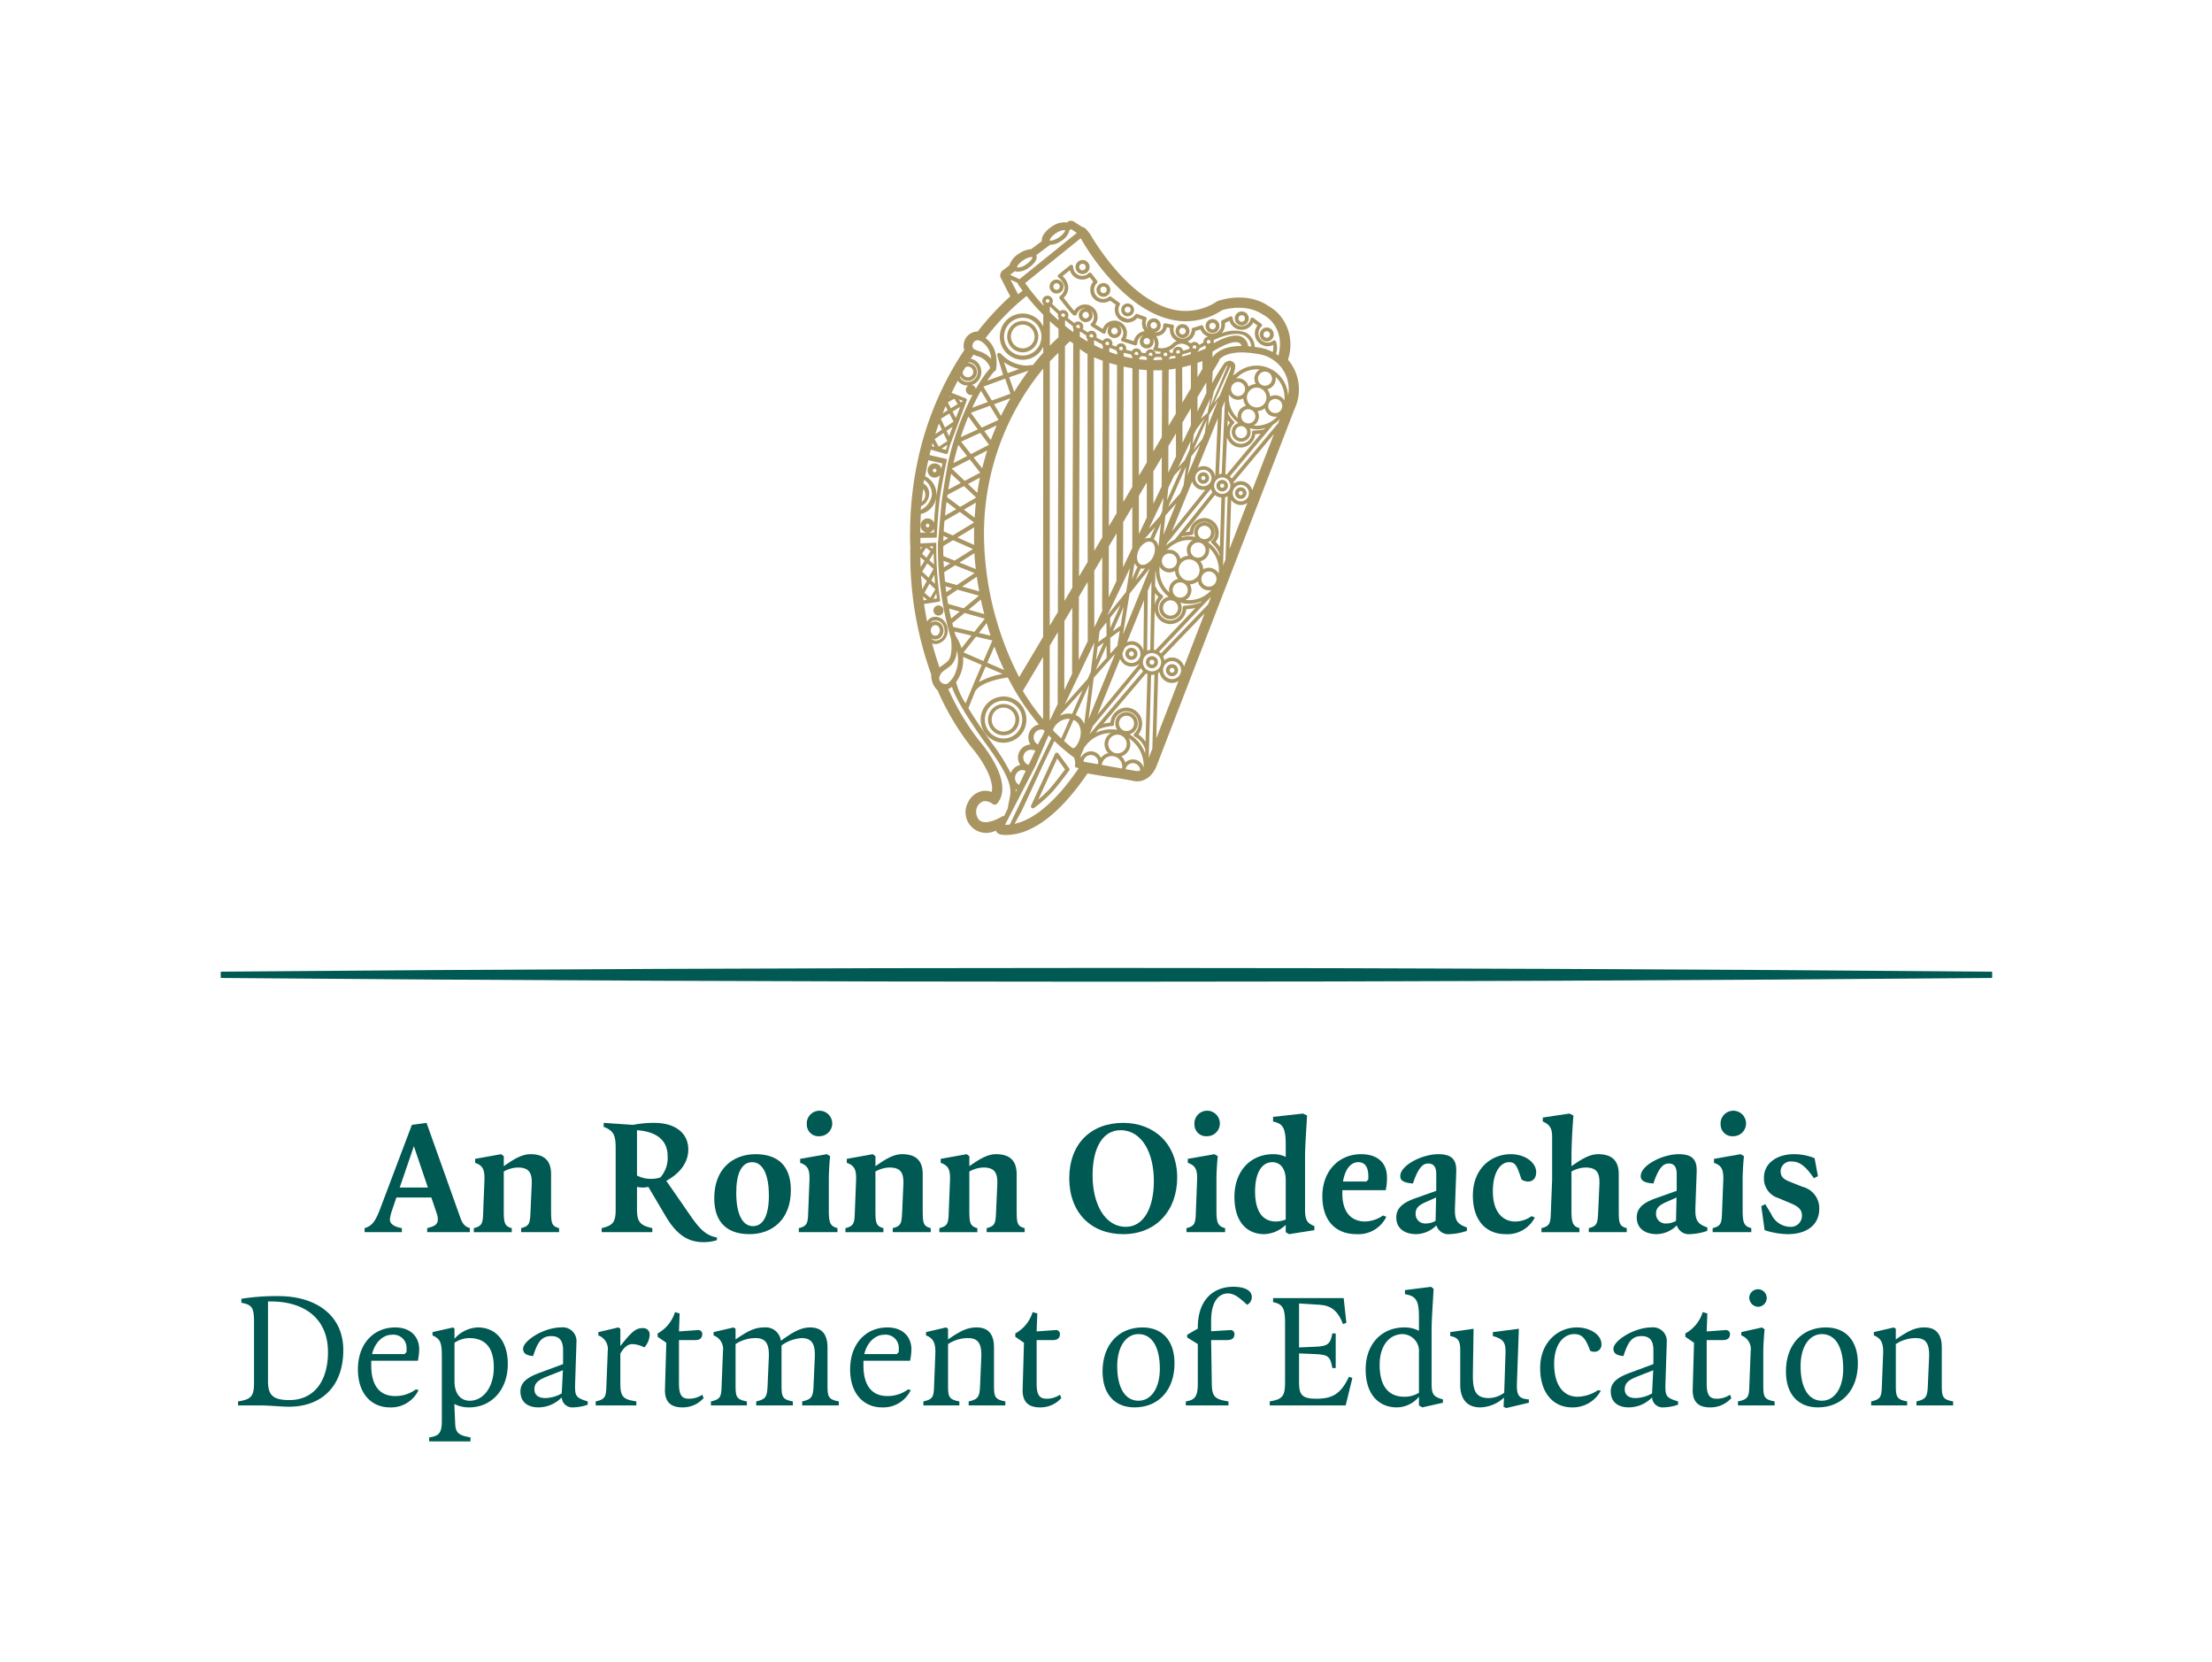<svg xmlns="http://www.w3.org/2000/svg" width="114.814mm" height="86.255mm" viewBox="0 0 325.457 244.504"><defs><style>.a{fill:#005952;}.b{fill:#a99562;}</style></defs><path class="a" d="M293.106,142.936c-42.337-.359-85.855-.551-130.312-.551s-87.975.192-130.312.551c-.001.155-.009.308-.009.463s.007.309.009.463c42.337.359,85.855.551,130.312.551s87.975-.192,130.312-.551c.001-.155.009-.308.009-.463S293.107,143.09,293.106,142.936Z"/><path class="b" d="M155.272,43.165a.908.908,0,0,0,.182.017,1.029,1.029,0,1,0-.182-.017Zm.179-1.498a.466.466,0,0,1,.082.006.485.485,0,0,1,.387.563.473.473,0,0,1-.551.395.484.484,0,0,1-.387-.563A.478.478,0,0,1,155.451,41.667ZM182.52,47.861a1.004,1.004,0,0,0,.179.017,1.031,1.031,0,1,0-.179-.017Zm.176-1.498a.492.492,0,0,1,.082.006.485.485,0,0,1,.389.563.478.478,0,0,1-.551.395.485.485,0,0,1-.389-.562A.478.478,0,0,1,182.696,46.363ZM173.81,49.721a1.004,1.004,0,0,0,.179.017A1.029,1.029,0,1,0,172.98,48.532,1.033,1.033,0,0,0,173.81,49.721Zm.177-1.498a.52.52,0,0,1,.083.006.486.486,0,0,1,.387.565.476.476,0,0,1-.469.4.475.475,0,0,1-.472-.571A.478.478,0,0,1,173.987,48.224Zm4.238.754a1.03,1.03,0,0,0,1.014-1.604,1.017,1.017,0,0,0-1.839.412A1.029,1.029,0,0,0,178.225,48.978Zm.176-1.499a.532.532,0,0,1,.085.008.475.475,0,0,1,.307.197.481.481,0,0,1,.079.367.491.491,0,0,1-.549.393.486.486,0,0,1-.387-.566A.473.473,0,0,1,178.401,47.478Zm6.97,1.547a1.029,1.029,0,0,0,.827,1.192,1.015,1.015,0,0,0,.179.017,1.028,1.028,0,1,0-1.006-1.209Zm1.006-.305a.499.499,0,0,1,.082.006.488.488,0,0,1,.39.563.482.482,0,0,1-.472.401.497.497,0,0,1-.083-.006.486.486,0,0,1-.387-.563A.48.48,0,0,1,186.376,48.72Zm-24.194-5.067a1.132,1.132,0,0,0,.176.014,1.016,1.016,0,1,0-.176-.014Zm.174-1.501a.531.531,0,0,1,.085.008.483.483,0,0,1,.386.563.477.477,0,1,1-.94-.167A.479.479,0,0,1,162.357,42.152Zm3.4,4.363a1.033,1.033,0,0,0,.163.013.945.945,0,1,0-.163-.013Zm.162-1.395a.501.501,0,0,1,.079.007.449.449,0,0,1,.359.523.443.443,0,1,1-.873-.155A.445.445,0,0,1,165.919,45.12Zm-6.827-4.823a1.005,1.005,0,0,0,.179.017,1.032,1.032,0,1,0-.179-.017Zm.174-1.498a.498.498,0,0,1,.083.006.484.484,0,0,1,.389.563.477.477,0,0,1-.467.401.509.509,0,0,1-.083-.006.485.485,0,0,1-.389-.565A.478.478,0,0,1,159.266,38.8Zm-11.608,70.46a3.405,3.405,0,0,0,.583-6.752,3.326,3.326,0,0,0-.592-.052,3.405,3.405,0,0,0-.58,6.752A3.331,3.331,0,0,0,147.657,109.259Zm-2.707-3.886a2.748,2.748,0,0,1,2.698-2.296,2.716,2.716,0,0,1,.483.043,2.775,2.775,0,0,1,2.228,3.218,2.742,2.742,0,0,1-3.182,2.254A2.78,2.78,0,0,1,144.95,105.373Zm2.709,2.792a2.301,2.301,0,1,0-.404-.037A2.288,2.288,0,0,0,147.659,108.165Zm-1.722-2.616a1.742,1.742,0,0,1,1.711-1.459,1.639,1.639,0,0,1,.308.029,1.759,1.759,0,0,1,1.415,2.044,1.734,1.734,0,0,1-2.021,1.43A1.76,1.76,0,0,1,145.938,105.549Zm4.936-58.304a2.288,2.288,0,0,0-2.65,1.874,2.312,2.312,0,0,0,1.854,2.675,2.21,2.21,0,0,0,.401.037,2.312,2.312,0,0,0,.395-4.586Zm1.32,2.582a1.744,1.744,0,1,1-1.722-2.075,1.877,1.877,0,0,1,.305.026A1.766,1.766,0,0,1,152.194,49.828Zm17.288,48.474a.891.891,0,1,0-.884-.89A.888.888,0,0,0,169.483,98.302Zm0-1.251a.36.36,0,1,1-.353.361A.354.354,0,0,1,169.483,97.051Zm-3.011-1.757a.89.89,0,1,0,.885.892A.889.889,0,0,0,166.471,95.294Zm0,1.25a.359.359,0,1,1,.355-.358A.356.356,0,0,1,166.471,96.543ZM172.449,97.7a.891.891,0,1,0,.884.89A.888.888,0,0,0,172.449,97.7Zm0,1.251a.354.354,0,0,1-.355-.361.354.354,0,1,1,.355.361Zm10.113-27.264a.848.848,0,1,0,.842.848A.845.845,0,0,0,182.563,71.687Zm0,1.152a.305.305,0,1,1,.299-.304A.301.301,0,0,1,182.563,72.839Zm-2.73-2.241a.848.848,0,1,0,.841.848A.847.847,0,0,0,179.832,70.598Zm0,1.154a.306.306,0,1,1,.298-.305A.304.304,0,0,1,179.832,71.752Zm-2.775-2.283a.848.848,0,1,0,.842.847A.846.846,0,0,0,177.057,69.469Zm0,1.153a.305.305,0,1,1,.299-.306A.304.304,0,0,1,177.057,70.621ZM138.672,89.358a.748.748,0,0,1-.148,1.041.73.73,0,0,1-.444.151.788.788,0,0,1-.105-.008.733.733,0,0,1-.489-.291.747.747,0,0,1,.147-1.04.72.72,0,0,1,.547-.145A.734.734,0,0,1,138.672,89.358Zm17.055,21.478a.294.294,0,0,0-.504.049l-3.513,7.61a.293.293,0,0,0,.437.362,22.114,22.114,0,0,0,2.463-2.137v0c.778-.809,2.141-2.617,2.69-3.357a.294.294,0,0,0,.002-.347Zm-1.54,5.476c-.363.378-.909.875-1.43,1.315l2.788-6.041,1.155,1.599C156.096,113.994,154.887,115.584,154.186,116.312ZM189.501,52.91a6.812,6.812,0,0,0-.926-6.193,6.122,6.122,0,0,0-1.952-1.707v-.002c-3.338-2.271-7.415-.746-7.537-.691a8.313,8.313,0,0,1-6.728,1.16c-6.217-1.587-11.111-9.557-12.03-11.139l-.514-.621a1.004,1.004,0,0,0-.568-.317l-1.2-.781a.838.838,0,0,0-.978.025l-.122.091c-.011-.002-.021-.005-.033-.007a3.146,3.146,0,0,0-2.169.609c-.783.516-1.545,1.336-1.46,2.138L151.71,36.653a3.53,3.53,0,0,0-1.767.647,3.191,3.191,0,0,0-1.43,1.744l-1.022.767-.167.146-.019.091a.782.782,0,0,0-.11.277.415.415,0,0,0-.032.19l.012.255.073.091c.117.234.886,1.77,1.392,2.726a40.807,40.807,0,0,0-4.791,5.181,2.067,2.067,0,0,0-2.023,1.651,1.994,1.994,0,0,0,.051,1.073,46.717,46.717,0,0,0-6.621,15.235s-.059.22-.114.509a50.907,50.907,0,0,0-1.236,11.21c-.035.077.014,1.706.033,2.15a51.906,51.906,0,0,0,3.081,18.643,2.236,2.236,0,0,0,.064.74,2.891,2.891,0,0,0,.868,1.578,38.054,38.054,0,0,0,4.966,8.355c1.451,1.657,3.392,4.745,2.998,6.585a2.803,2.803,0,0,0-1.427-.129,2.998,2.998,0,0,0-2.073,1.69,3.041,3.041,0,0,0,4.099,4.119.776.776,0,0,0,.042.087,1.023,1.023,0,0,0,.774.521,6.516,6.516,0,0,0,.72.04c2.654,0,6.87-1.58,11.957-9.053,1.776.321,3.315.56,4.559.708l2.011.352c.842.276,2.674.171,3.614-2.213l20.281-52.459a6.761,6.761,0,0,0-.97-7.253Zm-30.45-17.791c.224.404,5.567,9.931,12.93,11.817a9.636,9.636,0,0,0,7.81-1.297c.034-.014,3.385-1.149,6.052.653.141.067,3.351,1.672,2.249,6.029-.119-.09-.226-.193-.352-.275a2.535,2.535,0,0,0-.016-1.83.272.272,0,0,0-.182-.147.256.256,0,0,0-.229.048,1.32,1.32,0,0,1-.808.276A1.347,1.347,0,0,1,185.17,49.038a1.375,1.375,0,0,1,.432-.995.272.272,0,0,0,.085-.214.268.268,0,0,0-.111-.202l-1.16-.855a.26.26,0,0,0-.254-.035.272.272,0,0,0-.171.194,1.333,1.333,0,0,1-2.629-.157.271.271,0,0,0-.137-.208.263.263,0,0,0-.248-.008l-1.163.549a.272.272,0,0,0-.15.305,1.421,1.421,0,0,1,.038.326,1.335,1.335,0,0,1-2.636.315.271.271,0,0,0-.344-.196l-1.199.367a.27.27,0,0,0-.191.259,1.335,1.335,0,1,1-2.616-.384.272.272,0,0,0-.21-.344L171.47,47.56a.269.269,0,0,0-.224.057.272.272,0,0,0-.099.21c0,.935-.781,1.075-1.245,1.075-.027,0-.05-.014-.076-.016a1.019,1.019,0,0,0,.936-.839,1.024,1.024,0,1,0-1.861.372,1.338,1.338,0,0,1-.334-.867,1.375,1.375,0,0,1,.122-.566.273.273,0,0,0-.156-.367l-1.196-.433a.271.271,0,0,0-.321.108,1.323,1.323,0,0,1-1.115.611c-.038,0-.071-.019-.109-.022l-.708-.287a1.326,1.326,0,0,1-.338-1.724.271.271,0,0,0-.075-.358l-1.185-.853a.271.271,0,0,0-.333.012,1.317,1.317,0,0,1-.841.304,1.356,1.356,0,0,1-.924-2.328.272.272,0,0,0,.026-.363l-.833-1.077a.272.272,0,0,0-.199-.105.268.268,0,0,0-.21.082,1.312,1.312,0,0,1-.944.395,1.346,1.346,0,0,1-1.334-1.35.272.272,0,0,0-.036-.137v-.002h-.001v-.002l-.002-.002a.16.16,0,0,0-.023-.034l-.002-.002a.293.293,0,0,0-.092-.072h-.002a.274.274,0,0,0-.099-.025h-.002a.331.331,0,0,0-.136.029h-.003v.002h-.003a.407.407,0,0,0-.043.029l-1.719,1.384a.268.268,0,0,0-.102.219.273.273,0,0,0,.114.214A2.218,2.218,0,0,1,156.64,42.25a1.677,1.677,0,0,1-.69,1.321.271.271,0,0,0-.054.341.29.29,0,0,0,.025.035l.048.062c1.715,2.226,1.921,2.328,2.019,2.377a.298.298,0,0,0,.179.023.312.312,0,0,0,.264-.185,1.294,1.294,0,0,1,1.225-.893c.032,0,.06.016.091.019a1.009,1.009,0,0,0-1.009.828,1.028,1.028,0,0,0,.827,1.192,1.001,1.001,0,0,0,.177.017,1.015,1.015,0,0,0,.682-1.77,1.291,1.291,0,0,1,.521,1.022,1.313,1.313,0,0,1-.397.939.274.274,0,0,0,.046.427l1.689,1.05a.281.281,0,0,0,.262.014.275.275,0,0,0,.151-.214,1.285,1.285,0,0,1,.642-.957,1.023,1.023,0,0,0,.456,1.807.89.89,0,0,0,.18.017,1.024,1.024,0,0,0,.582-1.864,1.298,1.298,0,0,1,.712,1.15,1.34,1.34,0,0,1-.27.801.27.27,0,0,0,.137.421l1.845.572a.268.268,0,0,0,.242-.04.271.271,0,0,0,.11-.219,1.288,1.288,0,0,1,.941-1.235,1.018,1.018,0,0,0-.554.728,1.022,1.022,0,1,0,1.893-.299,1.263,1.263,0,0,1,.123,1.464.266.266,0,0,0-.021.231.272.272,0,0,0,.167.165,3.732,3.732,0,0,0,.931.157.779.779,0,0,0-.101.261l.001.005c-.219.008-.443.009-.672.006a.777.777,0,0,0-.621-.638.758.758,0,0,0-.867.561c-.196-.017-.395-.037-.597-.061a.78.78,0,0,0-.125-.307.757.757,0,0,0-.494-.315.746.746,0,0,0-.806.392c-.275-.057-.559-.128-.85-.205.004-.015.013-.026.015-.041a.764.764,0,0,0-1.465-.418q-.299-.11-.593-.229a.763.763,0,0,0,.032-.087.771.771,0,0,0-1.417-.539c-.307-.151-.62-.315-.945-.494a.764.764,0,0,0,.03-.082.779.779,0,0,0-.626-.902.754.754,0,0,0-.673.23q-.38-.239-.738-.483a.802.802,0,0,0,.079-.211.786.786,0,0,0-.631-.899.746.746,0,0,0-.673.231q-.518-.392-.977-.766a.766.766,0,0,0-.041-.822.762.762,0,0,0-.5-.318.724.724,0,0,0-.611.151c-.494-.446-.875-.813-1.153-1.095a.78.78,0,0,0-.031-.852.769.769,0,1,0-1.188.969.455.455,0,0,0-.06.143,30.459,30.459,0,0,1-2.68-3.302l8.159-6.581Zm19.512,15.38a.749.749,0,0,0,.026-.07.762.762,0,0,0-.041-.387c1.519-.727,3.464-1.265,4.583-.659a2.064,2.064,0,0,1,.974,1.583c-.155-.016-.299-.021-.449-.032a1.804,1.804,0,0,0-.939-1.385C181.583,49.007,179.787,49.799,178.563,50.498Zm4.108.398c-2.032.008-3.472.559-4.272,1.673l-.011-.835c1.302-.828,3.107-1.687,3.914-1.311A.707.707,0,0,1,182.671,50.896Zm.695-1.95a4.863,4.863,0,0,0-3.639.082,1.865,1.865,0,0,0,.503-1.518l.666-.315a1.873,1.873,0,0,0,3.493.233l.625.46a1.923,1.923,0,0,0-.387,1.151,1.89,1.89,0,0,0,1.879,1.897,1.84,1.84,0,0,0,.819-.19,2.1,2.1,0,0,1-.079,1.041,6.009,6.009,0,0,0-1.743-.625c-.306-.055-.591-.09-.879-.129A2.583,2.583,0,0,0,183.366,48.945ZM182.572,65.83a2.169,2.169,0,0,0,2.118-1.962c.198-.009.492-.026.801-.062l-5.02,6.013c-.059-.023-.119-.043-.179-.06l.241-5.422A2.152,2.152,0,0,0,182.572,65.83Zm-1.97-3.039.043-.997a3.808,3.808,0,0,0,.321.387A2.248,2.248,0,0,0,180.602,62.791Zm3.826.543c-.148.003-.209.107-.209.255a1.666,1.666,0,0,1-1.647,1.698,1.612,1.612,0,0,1-1.601-1.621,1.902,1.902,0,0,1,.556-1.353c.06-.052.098-.063.096-.142a.275.275,0,0,0-.1-.207,3.393,3.393,0,0,1-.828-1.166l-.005-.009.014-.32a5.122,5.122,0,0,0,1.51,1.754,1.36,1.36,0,0,0-.972,1.162,1.408,1.408,0,0,0,1.209,1.57s.118.01.176.01a1.377,1.377,0,0,0,.851-.294,1.397,1.397,0,0,0,.529-.939,1.375,1.375,0,0,0-.132-.736,5.308,5.308,0,0,0,1.018.17h.002a4.542,4.542,0,0,0,1.292-.195,2.686,2.686,0,0,1-.297.227A10.788,10.788,0,0,1,184.428,63.334Zm-.768-3.138a1.011,1.011,0,0,1,.345.062c.049.025.099.048.15.068a1.037,1.037,0,1,1-1.453.543A1.03,1.03,0,0,1,183.66,60.196Zm-.097-2.254a1.412,1.412,0,0,0,.062-.14,1.428,1.428,0,0,1,1.778-.69,1.656,1.656,0,0,0,.167.076,1.468,1.468,0,0,1,.673,1.799,1.577,1.577,0,0,0-.077.173,1.407,1.407,0,0,1-1.78.673c-.051-.026-.102-.049-.156-.071A1.462,1.462,0,0,1,183.562,57.942Zm-.839,4.752a.889.889,0,0,1,.426,1.578.86.86,0,0,1-.639.177.882.882,0,0,1-.757-.988.872.872,0,0,1,.331-.589A.844.844,0,0,1,182.724,62.694Zm1.736-.095a1.577,1.577,0,0,0,.668-.804,1.601,1.601,0,0,0-.097-1.328,1.97,1.97,0,0,0,1.067-.403,1.564,1.564,0,0,0,1.53,1.242,1.436,1.436,0,0,0,.282-.026A4.122,4.122,0,0,1,184.46,62.599Zm1.331-5.908c-.051-.026-.105-.051-.159-.072a1.036,1.036,0,1,1,1.461-.54A1.038,1.038,0,0,1,185.792,56.691Zm-1.128-1.538a1.597,1.597,0,0,0,.099,1.327,1.953,1.953,0,0,0-1.067.404A1.569,1.569,0,0,0,182.16,55.642a1.494,1.494,0,0,0-.276.025,4.139,4.139,0,0,1,3.451-1.317A1.588,1.588,0,0,0,184.664,55.153ZM182.16,56.185a1.032,1.032,0,0,1,.364.068,1.043,1.043,0,0,1,.602,1.331q-.032.067-.06.134a1.03,1.03,0,0,1-1.263.48,1.044,1.044,0,0,1-.6-1.34A1.03,1.03,0,0,1,182.16,56.185Zm-.552,2.522a1.551,1.551,0,0,0,.554.102,1.568,1.568,0,0,0,.76-.196,2.008,2.008,0,0,0,.403,1.077,1.584,1.584,0,0,0-1.206,1.834,4.198,4.198,0,0,1-1.299-3.482A1.568,1.568,0,0,0,181.608,58.707Zm-.565-4.319L179.431,58.26l-.838,1.057,2.461-5.429A.8.8,0,0,1,181.043,54.388Zm-.816,4.571-.477,10.738a1.657,1.657,0,0,0-.396.065l.441-9.736Zm-3.567,20.913a1.119,1.119,0,0,1-.77,2.101c-.049-.025-.099-.046-.151-.068a1.12,1.12,0,0,1,.921-2.033Zm-.417-1.665a.987.987,0,0,1,.372-.66.963.963,0,0,1,.592-.205,1.078,1.078,0,0,1,.12.008.99.99,0,0,1,.47,1.762.921.921,0,0,1-.711.193A.981.981,0,0,1,176.244,78.207ZM155.793,46.837l.011.011c-.023.056-.068.1-.068.164l0,.096c-.451-.399-.874-.797-1.27-1.189l.001-.865c.297.298.691.68,1.214,1.148-.004.017-.016.032-.019.049A.783.783,0,0,0,155.793,46.837Zm-.06,1.521-.003,1.271c-.359.328-.772.719-1.267,1.226l.002-3.615Q155.065,47.799,155.733,48.358Zm-.007,3.529-.08,38.146-1.2,2.018.018-38.894Zm-.085,41.101-.021,10.397a.498.498,0,0,0,.018.137l-1.199,2.507.006-11.031Zm-.676,14.275a2.551,2.551,0,0,1,2.255-1.527,1.867,1.867,0,0,1,.192.024l-1.271,2.861q-.617-.571-1.19-1.167A.306.306,0,0,1,154.965,107.263Zm5.071-21.668.008,8.583a.472.472,0,0,0,.011.105l-1.345,2.814.034-9.328Zm-1.281-.79.119-33.467a8.053,8.053,0,0,0,1.134.741l.025,30.575Zm1.252-34.746v.163c-.387-.225-.76-.461-1.126-.701l.003-.726c.02-.008.036-.024.056-.033.283.195.577.386.879.577a.764.764,0,0,0,.226.631C160.036,50.002,160.006,50.024,160.006,50.059Zm-1.308-1.744a.475.475,0,0,0-.297-.125h-.002c-.006,0-.009.006-.015.006a.274.274,0,0,1-.04-.18.287.287,0,0,1,.31-.23h.011a.282.282,0,0,1,.227.322A.278.278,0,0,1,158.698,48.316ZM161.031,94.49l-.545,4.349-.463,1.043-3.373,3.772Zm-.724-45.111a.289.289,0,0,1,.31-.228h.009a.282.282,0,0,1,.222.327.266.266,0,0,1-.144.186.453.453,0,0,0-.214-.088c-.039,0-.063.033-.099.041A.267.267,0,0,1,160.307,49.379Zm5.957,34.165-.575,3.533L162.934,90.51ZM164.664,51.23a.284.284,0,0,1,.308-.228h.012a.281.281,0,0,1,.222.326.269.269,0,0,1-.218.213c-.05-.018-.088-.06-.144-.06h-.001c-.017,0-.028.017-.045.018A.269.269,0,0,1,164.664,51.23Zm5.432-1.791a1.549,1.549,0,0,0,1.569-1.29l.469.088a1.852,1.852,0,0,0-.015.245,1.898,1.898,0,0,0,1.007,1.677,2.338,2.338,0,0,0-.733.518,2.259,2.259,0,0,1-2.036.478,1.861,1.861,0,0,0-.261-1.717Zm2.012,36.773a1.676,1.676,0,0,0-.068.938,4.46,4.46,0,0,1-1.422-3.801,1.65,1.65,0,0,0,.856.745,1.639,1.639,0,0,0,1.405-.116,2.136,2.136,0,0,0,.446,1.185A1.66,1.66,0,0,0,172.107,86.212Zm.251,2.106a1.094,1.094,0,0,1,.731.416,1.125,1.125,0,0,1,.23.841,1.106,1.106,0,0,1-1.237.977,1.127,1.127,0,0,1,.134-2.243A1.11,1.11,0,0,1,172.358,88.318Zm-1.914-7.909a1.54,1.54,0,0,0-.683-1.098l1.047-2.357ZM173.102,82.9c-.031.062-.059.125-.085.191a1.111,1.111,0,1,1-.964-1.68,1.1,1.1,0,0,1,.39.072A1.13,1.13,0,0,1,173.102,82.9Zm-1.931-4.207.3-2.857,1.58-1.773Zm.783-24.319c.353-.041.685-.096,1.014-.152l.03,6.63-1.077,1.811Zm-.021-1.604a.765.765,0,0,0,.255-.347c.215-.024.425-.05.63-.081a.746.746,0,0,0,.142.114l.001.196c-.338.064-.676.124-1.008.167C171.952,52.802,171.935,52.79,171.933,52.771Zm1.08,11.002.015,3.351v.025l-1.134,2.373.015-3.894ZM171.9,71.756l.871-1.823,1.086-1.187-2.15,4.841Zm2.061-12.521-.025-5.206c.46-.104.891-.214,1.279-.33l.002,3.422Zm1.259.827.002,2.501-1.234,2.579-.014-2.985Zm-1.291-7.619V52.44c0-.045-.036-.074-.048-.116a.776.776,0,0,0,.149-.218c.177-.042.352-.085.515-.132.239-.066.455-.139.669-.211l0,.321Q174.565,52.288,173.929,52.442Zm1.27,12.4-.162,1.286-.713,1.557-.977,1.067Zm-.703,3.804-.34,2.698-.496,1.222-1.8,2.018ZM173.52,51.988c-.028-.005-.046-.031-.076-.031h-.002a.454.454,0,0,0-.193.081.272.272,0,0,1-.14-.09.286.286,0,0,1-.045-.216.28.28,0,0,1,.307-.224h.014a.278.278,0,0,1,.134.48Zm-1.945.406c-.036-.009-.059-.041-.098-.041h-.002c-.038,0-.062.032-.098.04a.272.272,0,0,1-.174-.293.286.286,0,0,1,.31-.227h.011a.279.279,0,0,1,.222.327A.263.263,0,0,1,171.575,52.394Zm3.831,18.437a1.736,1.736,0,0,0,1.436,1.224,1.781,1.781,0,0,0,.504-.011l-4.913,6.106Zm1.504.684a1.213,1.213,0,0,1-.58-2.155,1.178,1.178,0,0,1,.873-.241,1.212,1.212,0,0,1,.579,2.155A1.164,1.164,0,0,1,176.91,71.516Zm-2.188-1.626.571-2.775,1.3-1.673Zm.919-5.958.362-.756,1.227-1.631-1.767,3.799Zm-.165-12.899a.265.265,0,0,0,.03-.068.278.278,0,0,1,.273-.173h.011a.282.282,0,0,1,.225.326.272.272,0,0,1-.149.188c-.057-.023-.102-.069-.168-.069-.043,0-.069.035-.108.045-.023-.018-.055-.021-.072-.046A.273.273,0,0,1,175.475,51.033Zm2.001,5.231.02,1.538-1.308,2.737-.001-2.104Zm-1.292-.769-.001-2.11c.272-.098.516-.191.718-.274l.016,1.153Zm1.228-4.269c-.057.041-.129.091-.151.108-.363.156-.722.291-1.08.423v-.036c0-.006-.007-.01-.007-.017a.772.772,0,0,0,.311-.45c.283-.133.547-.278.8-.427a.771.771,0,0,0,.141.126c-.001.016-.018.026-.017.043Zm-1.843,15.007,1.959-4.41-.253,1.84-.399.981Zm1.108-4.63,1.44-3.05-.456,2.2Zm1.298-11.085a.367.367,0,0,0-.088-.012c-.049.001-.08.039-.125.053a.279.279,0,0,1-.205-.319.283.283,0,0,1,.307-.227h.011a.274.274,0,0,1,.177.114.28.28,0,0,1,.045.213A.272.272,0,0,1,177.977,50.517Zm-.909-.362a.763.763,0,0,0,.005.225c-.204.121-.425.236-.652.347a.767.767,0,0,0-.544-.424.758.758,0,0,0-.666.22,2.707,2.707,0,0,0-.478-.299,1.898,1.898,0,0,0,1.131-1.538l.762-.233a1.876,1.876,0,0,0,1.138,1.074A.768.768,0,0,0,177.068,50.155Zm-2.083.885a.752.752,0,0,0,.03.263c-.194.066-.386.132-.605.19-.107.031-.222.058-.334.086a.772.772,0,0,0-.606-.563.782.782,0,0,0-.896.63.77.77,0,0,0,.004.227c-.122.017-.246.033-.372.048a.77.77,0,0,0-.231-.348,2.235,2.235,0,0,0,.802-.513,1.498,1.498,0,0,1,1.064-.508h.006A1.831,1.831,0,0,1,174.985,51.04Zm-4,3.41-.039,9.853-1.246,2.095.005-11.919C170.144,54.484,170.57,54.476,170.985,54.45Zm-1.279-1.482v-.169a.758.758,0,0,0,.258-.273c.106.002.212.004.315.004.181,0,.356-.005.531-.01a.76.76,0,0,0,.21.247c-.004.025-.028.041-.029.068l0,.079C170.558,52.948,170.129,52.967,169.706,52.968Zm1.228,14.301-.017,4.202a.471.471,0,0,0,.006.08l-1.225,2.562.001-4.77ZM171.2,73.22l-.208,1.979-.318.714-1.643,1.843Zm-1.748-20.843a.454.454,0,0,0-.229-.095c-.051,0-.085.04-.132.054a.27.27,0,0,1-.073-.23.282.282,0,0,1,.305-.228h.011a.283.283,0,0,1,.225.329A.274.274,0,0,1,169.451,52.377Zm.5,25.164-.707,1.592a1.482,1.482,0,0,0-.656.072,1.783,1.783,0,0,0-.187.072ZM168.737,54.444l-.005,13.583-1.16,1.95.008-15.646C167.973,54.387,168.356,54.418,168.737,54.444ZM167.581,52.84l0-.142a.755.755,0,0,0,.305-.316q.359.042.703.073a.769.769,0,0,0,.173.253c-.003.022-.025.036-.025.059l0,.173Q168.151,52.908,167.581,52.84ZM168.73,70.974l-.002,5.018a.499.499,0,0,0,.014.119l-1.175,2.46.003-5.646ZM167.579,80.85a2.195,2.195,0,0,1,1.179-1.128.87.87,0,0,1,.672.026c.563.29.662,1.283.218,2.169a2.197,2.197,0,0,1-1.179,1.126.895.895,0,0,1-.674-.025C167.235,82.729,167.136,81.736,167.579,80.85Zm2.357,6.379a3.41,3.41,0,0,0,.518.58,2.573,2.573,0,0,0-.552,1.194Zm-6.593,5.182-.009-1.532,1.544-1.922Zm1.988-3.139-.449,2.758-1.152.845Zm-.572,3.525-.358,2.192L163.363,96.15l-.012-2.322Zm.049,4.135a1.834,1.834,0,0,0,1.435,1.11,2.002,2.002,0,0,0,.234.014,1.832,1.832,0,0,0,1.165-.418c.002.015.011.028.013.043-.007.007-.017.005-.024.013l-6.159,7.452Zm1.502.583a1.335,1.335,0,0,1-1.148-1.454l.273-.671a1.294,1.294,0,0,1,1.033-.544,1.229,1.229,0,0,1,.168.011,1.334,1.334,0,0,1,1.151,1.493A1.315,1.315,0,0,1,166.31,97.514Zm.392-3.186a1.793,1.793,0,0,0-.893.138l2.508-6.175-.08,7.407A1.84,1.84,0,0,0,166.701,94.328Zm-1.481-.985.981-6.027,2.977-3.716Zm1.853-7.99.774-1.742a1.416,1.416,0,0,0,.628-.006Zm1.801,1.564.549-1.354-.188,10.03a1.773,1.773,0,0,0-.457.117ZM167.333,52.265a.457.457,0,0,0-.237-.098c-.038,0-.063.032-.099.041-.005-.006-.015-.006-.02-.013a.28.28,0,0,1,.261-.438h.012a.278.278,0,0,1,.176.111.288.288,0,0,1,.046.216A.265.265,0,0,1,167.333,52.265Zm.022,31.116-.81,1.823L166.93,82.84A1.414,1.414,0,0,0,167.356,83.38Zm-.744-30.729v.045q-.654-.116-1.286-.274l.001-.456c0-.009-.01-.015-.01-.024a.84.84,0,0,0,.08-.047c.364.1.71.183,1.049.253a.766.766,0,0,0,.122.33.747.747,0,0,0,.082.079C166.643,52.591,166.612,52.614,166.612,52.651Zm-1.29,1.274c.41.088.844.169,1.29.246L166.602,71.61l-1.335,2.245Zm1.278,20.633-.003,6.044-1.356,2.837.019-6.626Zm-2.332,10.916-1.137,2.379.017-7.489,1.137-1.913-.018,6.987A.288.288,0,0,0,164.267,85.473Zm.091-33.511-.001.186q-.581-.18-1.141-.392l.001-.507a.78.78,0,0,0,.12-.07q.43.18.874.34a.776.776,0,0,0,.201.312C164.398,51.878,164.358,51.911,164.358,51.963Zm-.005,1.741-.06,21.788-1.139,1.915.059-24.023C163.577,53.493,163.95,53.602,164.353,53.703Zm-1.38-2.902a.454.454,0,0,0-.238-.099h-.001c-.013,0-.021.013-.034.014a.277.277,0,0,1-.061-.221.285.285,0,0,1,.307-.23h.011a.284.284,0,0,1,.225.326A.273.273,0,0,1,162.973,50.802Zm-.798,31.196-.019,7.551a.501.501,0,0,0,.054.225l-1.2,2.51-.006-8.316Zm-1.173-.972-.025-28.466q.577.258,1.268.504l-.062,25.977Zm.488,14.168.915-.671L161.25,97.122Zm1.322-.252.011,1.811-1.618,1.808Zm-.018-3.391.011,2.004-1.22.895.19-1.515.133-.279Zm-.545-40.366-.001.176c-.434-.191-.86-.39-1.273-.604l-.001-.673c.017-.01.034-.018.05-.029.388.216.762.413,1.129.59a.768.768,0,0,0,.16.385C162.293,51.083,162.249,51.124,162.249,51.185ZM157.76,99.082l-1.168,2.445.02-10.177,1.156-1.942-.034,9.512A.508.508,0,0,0,157.76,99.082Zm.154-50.408-.001.18c-.419-.304-.824-.612-1.211-.925l.002-.82c.007-.003.013-.009.02-.012.35.287.727.584,1.129.886a.779.779,0,0,0,.129.526C157.96,48.565,157.915,48.61,157.915,48.674Zm-.518,1.531a4.509,4.509,0,0,1,.511.316l-.13,35.926-1.159,1.948.078-37.487Zm-.902-3.563a.463.463,0,0,0-.272-.113h-.002c-.009,0-.015.009-.024.01a.275.275,0,0,1,.262-.428h.014a.276.276,0,0,1,.179.113.28.28,0,0,1,.045.213A.266.266,0,0,1,156.495,46.642Zm2.81,54.86-1.567,3.526a2.643,2.643,0,0,0-.517-.067,3.047,3.047,0,0,0-1.312.336Zm-1.359,4.396a1.602,1.602,0,0,1,.183.076c.993.588,1.179,2.14.415,3.459-.165.284-.41.622-.645.622a.5.5,0,0,1-.131-.037q-.62-.495-1.202-1.013Zm.578-.591a2.459,2.459,0,0,0-.266-.111l1.996-4.492-.726,5.795A2.464,2.464,0,0,0,158.524,105.307Zm2.405-5.621,3.143-3.514-3.907,9.619Zm-.138,7.137,7.061-8.543a1.889,1.889,0,0,0,.336.463l-7.875,9.256Zm7.379-9.579a1.328,1.328,0,0,1,1.308-1.172,1.25,1.25,0,0,1,.168.011,1.34,1.34,0,1,1-1.476,1.162Zm1.833-1.603a1.794,1.794,0,0,0-.223-.066l.108-5.805a2.365,2.365,0,0,0,2.329,2.039,2.418,2.418,0,0,0,2.328-2.189,11.534,11.534,0,0,0,1.32-.179Zm4.266-6.545a.272.272,0,0,0-.255.272,1.876,1.876,0,0,1-1.797,1.899,1.823,1.823,0,0,1-1.81-1.834,1.97,1.97,0,0,1,.633-1.448.272.272,0,0,0-.037-.435,2.849,2.849,0,0,1-.946-1.199.269.269,0,0,0-.103-.119l.035-1.904c.001-.031-.022-.052-.032-.08l.101-.25a4.996,4.996,0,0,0,1.891,3.79,1.672,1.672,0,0,0,.063,3.304,1.881,1.881,0,0,0,.205.012,1.674,1.674,0,0,0,1.462-2.45,4.716,4.716,0,0,0,3.127-.21l-.217.229a.266.266,0,0,0-.167.031A7.567,7.567,0,0,1,174.27,89.096Zm-1.007-1.25a1.123,1.123,0,0,1-.646-1.444,1.102,1.102,0,0,1,1.391-.669c.063.032.128.062.194.088a1.135,1.135,0,0,1,.484,1.371A1.118,1.118,0,0,1,173.262,87.846Zm1.169-2.519a1.68,1.68,0,0,0-.201-.091,1.579,1.579,0,0,1-.719-1.917,1.77,1.77,0,0,0,.089-.199,1.504,1.504,0,0,1,1.911-.719c.051.026.103.049.157.071a1.575,1.575,0,0,1,.731,1.948,1.615,1.615,0,0,0-.072.16A1.559,1.559,0,0,1,174.431,85.327Zm.295-4.992a1.685,1.685,0,0,0,.117,1.421,2.07,2.07,0,0,0-1.172.447,1.674,1.674,0,0,0-1.035-1.228,1.647,1.647,0,0,0-.583-.106,1.577,1.577,0,0,0-.342.037,4.41,4.41,0,0,1,3.759-1.439A1.665,1.665,0,0,0,174.726,80.335Zm-3.151-.069.165-.407c.008-.008.02-.006.027-.015l6.388-7.937a1.784,1.784,0,0,0,.23.509l-5.548,6.971A4.964,4.964,0,0,0,171.575,80.266ZM177.272,68.58a1.698,1.698,0,0,0-1.047.237l2.958-7.284-.384,8.489v.017l-.026.019A1.741,1.741,0,0,0,177.272,68.58Zm.446-5.917.182-1.621,1.3-2.116Zm.364-2.818s.512-2.219.51-2.242l1.87-3.756.015-.002.139-.052Zm.162-10.212c-.023-.015-.052-.018-.076-.03.035.004.069.014.105.016Zm-8.488-1.279a.514.514,0,0,1-.082-.006.491.491,0,0,1-.393-.562.484.484,0,0,1,.472-.403.509.509,0,0,1,.083.006.487.487,0,0,1,.39.563A.48.48,0,0,1,169.756,48.355ZM163.98,47.161a1.837,1.837,0,0,0-1.731,1.234l-1.1-.685a1.853,1.853,0,0,0-1.493-2.922,1.828,1.828,0,0,0-1.597.94c-.213-.23-.654-.75-1.563-1.925a2.068,2.068,0,0,0,.686-1.584,2.502,2.502,0,0,0-.851-1.601l1.089-.876a1.884,1.884,0,0,0,1.808,1.384,1.86,1.86,0,0,0,1.098-.355l.518.669a1.886,1.886,0,0,0,2.483,2.778l.838.603a1.899,1.899,0,0,0,1.734,2.627,1.868,1.868,0,0,0,1.442-.68l.75.272a1.927,1.927,0,0,0-.069.514,1.888,1.888,0,0,0,.39,1.154,1.845,1.845,0,0,0-1.587,1.479l-1.196-.372a1.85,1.85,0,0,0-1.651-2.653Zm.466,1.617a.472.472,0,0,1-.554.395.483.483,0,0,1-.386-.563.477.477,0,0,1,.468-.401.467.467,0,0,1,.082.006A.488.488,0,0,1,164.446,48.777Zm-4.235-2.332a.481.481,0,0,1-.469.398.492.492,0,0,1-.082-.006.485.485,0,0,1-.386-.566.472.472,0,0,1,.468-.398.51.51,0,0,1,.083.006A.48.48,0,0,1,160.212,46.445Zm8.987,3.853a.477.477,0,1,1-.469-.571.5.5,0,0,1,.082.006A.486.486,0,0,1,169.199,50.298Zm-14.795-5.971a.272.272,0,0,1-.066.116c-.031.012-.065.012-.09.036-.013.012-.01.03-.019.044a.251.251,0,0,1-.094.035.438.438,0,0,0-.117-.048.27.27,0,0,1-.155-.283.282.282,0,0,1,.307-.227h.012a.272.272,0,0,1,.176.113A.282.282,0,0,1,154.404,44.327Zm-5.046,69.932a1.246,1.246,0,0,1,.561-.841.915.915,0,0,1,.48-.143.843.843,0,0,1,.239.035c.15.044.228.076.277.091l-.221.463a2.368,2.368,0,0,0-.112.233l-.651,1.361A1.156,1.156,0,0,1,149.358,114.259Zm.244,1.889-.158.33q.001-.196-.017-.407C149.48,116.106,149.546,116.118,149.602,116.148Zm.35-16.54a46.507,46.507,0,0,1-5.113-18.934,38.216,38.216,0,0,1,8.655-26.459l-.018,39.468Zm3.523-2.978-.004,9.178a33.67,33.67,0,0,1-2.977-4.165ZM145.98,94.207l.014.04-1.301,2.995-2.926-1.268,1.837-2.325Zm-1.951-1.1,1.146-1.448c.173.606.358,1.221.565,1.85Zm.987,4.953,2.507,1.086a10.682,10.682,0,0,0-3.497,1.194Zm.248-.572,1.036-2.385c.421,1.138.898,2.297,1.447,3.46Zm-1.932-17.325L140.869,79.07l2.463-1.492C143.308,78.422,143.306,79.283,143.333,80.164ZM141.814,74.97l1.776-1.03c-.084.72-.145,1.458-.192,2.208Zm1.548,6.406c.029.511.091,1.311.211,2.332l-2.401-.955Zm.358,3.457c.094.659.21,1.381.355,2.156l-2.514-.704Zm-1.301-13.639,1.758-.932c-.152.722-.272,1.476-.388,2.233Zm1.898,17.008q.216,1.024.499,2.135l-2.303-.65Zm1.2-22.773-2.66,1.367-1.441-1.828,2.823-1.287Zm-.697-2.012,1.831-.835c-.304.694-.595,1.406-.87,2.151Zm.43,2.851c-.272.843-.514,1.724-.738,2.626L143.25,67.295Zm2.031-5.095-1.024-1.704,2.397-.877C148.183,59.404,147.723,60.259,147.281,61.172Zm1.942-3.528L148.483,55.5l2.86-.98C150.643,55.45,149.931,56.493,149.223,57.644Zm-.948-2.749L147.71,53.26a5.772,5.772,0,0,0,2.244,1.02Zm-.383.804.767,2.224-2.729,1-1.231-2.046.003-.006Zm-2.559,3.443-2.289.838c.45-.968.888-1.799,1.292-2.498Zm.327.544,1.256,2.089-2.473,1.128-1.597-2.186Zm-1.796,3.48L141.35,64.312c.364-1.112.743-2.135,1.125-3.047Zm-1.572,3.92-2.004,1.03c.223-.943.461-1.831.712-2.67Zm.393.498,1.533,1.947L141.941,70.74l-1.854-1.761c.008-.035.014-.073.021-.107a.299.299,0,0,0,.129-.027Zm-1.325,3.463-1.833.971q.19-1.203.416-2.316Zm.477.452,1.788,1.698L141.27,74.564l-1.912-1.422c.018-.129.039-.251.057-.379.018-.006.037.004.054-.005Zm-1.154,3.405-1.634.948c.062-.684.131-1.357.212-2.006Zm.545.406,2.083,1.55-3.136,1.9-1.328-.589c.04-.725.088-1.254.12-1.55Zm-1.705,3.846-.732.443c.006-.27.014-.517.023-.758Zm.696.307,2.937,1.305-2.701,1.698-1.657-.66c-.014-.523-.018-1.011-.015-1.472Zm-.418,3.414-.928.583q-.03-.499-.05-.972Zm.717.285,2.869,1.141-2.615,1.76-1.725-.483q-.076-.726-.128-1.413Zm-.424,3.36-.861.58c-.04-.288-.073-.569-.107-.85Zm.788.221,3.153.882-2.254,1.856-2.278-.644c-.063-.357-.115-.703-.168-1.052Zm.313,3.22L139.949,90.99q-.17-.742-.309-1.466Zm.731.207,2.97.838L143.36,92.952l-3.116-.732c-.049-.187-.089-.37-.135-.556Zm1.006,3.323-1.461,1.848a6.729,6.729,0,0,0-.85-1.784c-.065-.217-.123-.433-.183-.649Zm-1.227,3.135,2.738,1.186s-1.629,3.796-1.621,3.852l-.754,1.795a10.128,10.128,0,0,1-1.398-3.127,5.545,5.545,0,0,0,.674-1.234A5.843,5.843,0,0,0,141.706,96.627Zm1.713,5.206c.564-1.331,3.413-1.977,4.867-2.177a35.81,35.81,0,0,0,4.573,6.924,1.882,1.882,0,0,0-.728.302,1.94,1.94,0,0,0-.52,2.632,1.892,1.892,0,0,0-1.003.343,1.928,1.928,0,0,0-.801,1.256,1.904,1.904,0,0,0,.309,1.413,1.732,1.732,0,0,0-.602.233,2.026,2.026,0,0,0-.805.969,29.246,29.246,0,0,0-2.778-4.433c-1.571-2.163-2.672-3.838-3.445-5.124Zm7.152,9.413a1.162,1.162,0,0,1,.48-.754,1.119,1.119,0,0,1,.643-.204,1.731,1.731,0,0,1,.643.141l-.999,2.089A1.165,1.165,0,0,1,150.57,111.246Zm1.527-2.976a1.158,1.158,0,0,1,.477-.753,1.117,1.117,0,0,1,.646-.205,1.254,1.254,0,0,1,.201.017.771.771,0,0,1,.115.034c.054.06.112.118.166.177,0,.013-.007.035-.01.052l-.357.748a9.384,9.384,0,0,0-.605,1.176A1.165,1.165,0,0,1,152.097,108.27Zm3.281-73.966a2.481,2.481,0,0,1,1.21-.461.218.218,0,0,1,.12.023c.031.103-.211.591-.935,1.066-.714.469-1.254.501-1.328.44C154.414,35.269,154.653,34.781,155.378,34.304Zm-4.801,3.965a2.451,2.451,0,0,1,1.208-.463.222.222,0,0,1,.12.021c.031.105-.21.592-.933,1.064a1.899,1.899,0,0,1-1.331.443C149.611,39.228,149.851,38.742,150.578,38.269Zm-1.965,2.15.728-.546a.807.807,0,0,0,.217.079,2.637,2.637,0,0,0,1.757-.538c.802-.525,1.438-1.327,1.145-1.874l2.042-1.53a2.854,2.854,0,0,0,1.614-.555,2.418,2.418,0,0,0,1.217-1.563l.255-.19.853.557-8.439,6.807Zm1.843,2.346c-.118.088-.339.264-.66.53-.273-.508-.713-1.369-1.109-2.154l1.056.49a.445.445,0,0,0,.033.162C149.791,41.818,150.034,42.193,150.456,42.765Zm.59.771a33.726,33.726,0,0,0,2.452,2.765l-.001,1.732a3.352,3.352,0,0,0-6.337.897,3.4,3.4,0,0,0,2.732,3.94,3.33,3.33,0,0,0,3.604-1.864l0,.885c-.487.54-1.007,1.163-1.544,1.839a.302.302,0,0,0-.133-.027c-.074.012-.148.01-.222.019-.037-.001-.071-.018-.108-.005l-.05.019c-.14.012-.281.035-.419.035a5.265,5.265,0,0,1-3.759-1.76c-.017-.021-.045-.024-.066-.039a.266.266,0,0,0-.079-.047.28.28,0,0,0-.134-.007c-.022.003-.043-.011-.065-.004-.008.003-.01.013-.018.016s-.018-.001-.027.004a.299.299,0,0,0-.092.101c-.013.018-.033.026-.042.046a.301.301,0,0,0-.017.218l.003.01V52.31l.002.005.865,2.831L145.26,56a13.582,13.582,0,0,1,1.02-1.359.373.373,0,0,0,.267-.271c.027-.133.587-3.123-1.545-4.627A35.652,35.652,0,0,1,151.045,43.536Zm2.137,6.466a2.738,2.738,0,0,1-3.183,2.254,2.781,2.781,0,0,1,.473-5.515,2.696,2.696,0,0,1,.481.043A2.775,2.775,0,0,1,153.182,50.002Zm-10.075.699a.767.767,0,0,1,.711-.654,1.103,1.103,0,0,1,.548.171,3.192,3.192,0,0,1,1.47,2.572,3.99,3.99,0,0,0-1.859-1.155c-.205-.077-.41-.154-.611-.245A.579.579,0,0,1,143.107,50.701Zm.128,1.469c.157.065.313.13.471.189a2.775,2.775,0,0,1,1.991,1.771,18.401,18.401,0,0,0-2.127,3.08.737.737,0,0,0-.581-.585,1.976,1.976,0,0,0,1.092-.849,2.022,2.022,0,0,0-.626-2.767,1.54,1.54,0,0,0-.624-.227Q143.033,52.469,143.235,52.17Zm-1.181,1.849a.741.741,0,0,1,.341-.09.781.781,0,1,1-.763.807C141.772,54.492,141.912,54.251,142.053,54.018Zm-.781,1.344a1.296,1.296,0,0,0,1.123.67,1.319,1.319,0,0,0,.044-2.638c.016-.025.031-.051.047-.075a.871.871,0,0,1,.678.15,1.475,1.475,0,0,1,.454,2.021,1.433,1.433,0,0,1-1.988.461.925.925,0,0,1-.395-.523Zm-1.489,2.912.111.044-.18.1C139.736,58.369,139.76,58.324,139.783,58.275Zm.631.377.486.79-1.003.616-.449-.869Zm.77,1.253.046.074c-.174.433-.378.952-.594,1.51l-.489-.947Zm-.105-1.152.62.228-.346.228Zm-1.951,1.001.305.59-.723.444C138.847,60.438,138.984,60.09,139.127,59.753Zm.555,1.074.613,1.186-1.262.873-.611-1.287Zm.464,1.95c-.174.471-.345.944-.503,1.398l-.375-.79Zm-2.001-.49.433.912-.963.666C137.786,63.327,137.963,62.802,138.146,62.287Zm.669,1.411.565,1.189-1.259.824L137.509,64.6Zm.586,1.744-.219.729-.693-.182.182-.073Zm-2.188-.251.304.551-.418-.121C137.139,65.479,137.174,65.331,137.214,65.191ZM135.721,67.01l-.001.001-.003-.003Zm.118,4.924a1.346,1.346,0,0,1,.284,1.081,1.328,1.328,0,0,1-.501.82C135.682,73.189,135.757,72.558,135.839,71.934Zm-.32,2.531a2.057,2.057,0,0,0,1.182-1.644,1.709,1.709,0,0,0-.835-1.708l.09-.531a2.476,2.476,0,0,1,1.151,2.282,2.961,2.961,0,0,1-1.643,2.147Zm-.031,1.149a2.959,2.959,0,0,0,.634-5.545c.139-.81.293-1.603.466-2.374l2.087.487c-.043.184-.1.427-.167.724a1.039,1.039,0,0,0-1.588-.555,1.05,1.05,0,0,0,.412,1.888,1.019,1.019,0,0,0,.773-.17,1.091,1.091,0,0,0,.198-.179,45.282,45.282,0,0,0-.865,7.004,1.04,1.04,0,0,0-.774-.616,1.016,1.016,0,0,0-.774.171,1.031,1.031,0,0,0-.426.676,1.047,1.047,0,0,0,.838,1.211h.002l.002.002-.898.011Q135.411,76.952,135.488,75.614Zm2.286-6.358a.28.28,0,0,1-.113.177.286.286,0,0,1-.193.043.269.269,0,0,1-.211-.315.264.264,0,0,1,.11-.176.246.246,0,0,1,.145-.046.259.259,0,0,1,.048.004.251.251,0,0,1,.168.106A.27.27,0,0,1,137.774,69.256Zm-.699,8.91a1.039,1.039,0,0,0,.344-.406c0,.188,0,.375.003.562l-.73.009A1.037,1.037,0,0,0,137.075,78.166Zm-.444-.635a.28.28,0,0,1-.191.043.274.274,0,0,1-.103-.49.26.26,0,0,1,.191-.043.275.275,0,0,1,.216.313A.281.281,0,0,1,136.631,77.53Zm-1.208,4.436.605.542-.57.916C135.436,82.86,135.425,82.371,135.423,81.966Zm.017-1.482.238-.012-.243.357c.004-.109.007-.188.007-.198C135.441,80.581,135.442,80.534,135.441,80.484Zm1.445,7.452-.869-.737.74-1.341.858.825Zm.867-.671.1.752-.514.1Zm-1.128-2.289-.933-.898.747-1.2.901.807Zm.406.39.46-.83c.021.457.048.912.079,1.348Zm-.299-2.957.617-.992.025.018c.012.46.029,1.007.051,1.595Zm.492-1.665-.492-.328.538-.064Zm-.309.34-.595.956-.653-.586.596-.872ZM135.523,84.67l.831.799-.662,1.198Q135.58,85.59,135.523,84.67Zm.288,3.067.586.497-.508.079C135.862,88.121,135.834,87.925,135.81,87.737Zm1.417,4.368a.6.6,0,0,1,.909.156.86.86,0,0,1-.134,1.112.591.591,0,0,1-.468.142.642.642,0,0,1-.444-.296A.865.865,0,0,1,137.228,92.105Zm-.199,1.794a1.119,1.119,0,0,0,.43.154,1.13,1.13,0,0,0,.895-.264,1.419,1.419,0,0,0,.234-1.831,1.189,1.189,0,0,0-.821-.531,1.127,1.127,0,0,0-.884.256.762.762,0,0,1,.628-.403,1.285,1.285,0,0,1,.915.254,1.553,1.553,0,0,1,.528,1.057,1.367,1.367,0,0,1-1.185,1.641.848.848,0,0,1-.606-.184A.798.798,0,0,1,137.029,93.899Zm.122.76a1.307,1.307,0,0,0,.619.083,1.964,1.964,0,0,0,1.655-2.166,2.084,2.084,0,0,0-.711-1.432,1.632,1.632,0,0,0-1.256-.403,1.267,1.267,0,0,0-1.051.711c-.177-.901-.328-1.774-.448-2.6l2.173-.336a.271.271,0,0,0,.18-.111.278.278,0,0,0,.018-.043,53.702,53.702,0,0,1-.566-8.479.254.254,0,0,0-.167-.052l-2.168.109c-.007-.275-.01-.546-.013-.818l2.376-.031.033-.137s.219-4.083.486-5.882c.258-1.736.9-5.077,1.032-5.505a.393.393,0,0,0-.113-.052l-2.473-.577c.065-.268.136-.528.204-.791l2.183.631a.252.252,0,0,0,.075.011.267.267,0,0,0,.14-.038.272.272,0,0,0,.127-.177,9.046,9.046,0,0,1,.305-1.123s2.431-6.485,2.437-6.5a.268.268,0,0,0-.002-.21.272.272,0,0,0-.151-.146l-2.059-.809q.443-.922.901-1.775a1.612,1.612,0,0,0,.417.4,1.937,1.937,0,0,0,1.146.305.745.745,0,0,0,.372,1.388.726.726,0,0,0,.253-.051,40.719,40.719,0,0,0-3.593,9.906.507.507,0,0,0,.003-.094c-.2,1.115-.842,4.747-.986,6.158-.17,1.677-.413,4.496-.462,5.274a1.128,1.128,0,0,1-.053.31,47.205,47.205,0,0,0,1.905,14.33c.145,1.036.144,2.754-.459,3.308a7.797,7.797,0,0,1-.805.628c-.142.1-.282.204-.416.311C137.82,96.988,137.458,95.81,137.151,94.659Zm1.915,5.975-.007,0a.434.434,0,0,0-.19-.037.901.901,0,0,1-.678-.764c-.046-.187.133-.491.181-.619a.414.414,0,0,0,.069-.154,3.029,3.029,0,0,1,.664-.557,8.372,8.372,0,0,0,.882-.69,3.241,3.241,0,0,0,.778-2.154,4.936,4.936,0,0,1-.106,3.056,3.592,3.592,0,0,1-1.305,1.877A1.189,1.189,0,0,1,139.067,100.634Zm8.423,19.443c-1.611.932-2.829,1.118-3.431.538a1.845,1.845,0,0,1-.316-1.845,1.586,1.586,0,0,1,1.017-.921,1.85,1.85,0,0,1,1.277.41.473.473,0,0,0,.356.113.486.486,0,0,0,.332-.171c2.624-3.166-2.459-9.031-2.66-9.259a36.412,36.412,0,0,1-4.547-7.595c.01-.002.018-.001.029-.004a1.449,1.449,0,0,0,.509-.31c.357,1.085,1.511,3.572,5.248,8.716,3.795,5.225,3.52,6.478,3.172,8.062-.076.345-.152.707-.202,1.116l-.534,1.116A.444.444,0,0,0,147.49,120.078Zm.378,1.267,4.463-8.656c.01-.019.018-.039.028-.059l1.927-4.465c.043.044.365.374.409.418l-6.125,12.715C148.516,121.302,147.919,121.343,147.867,121.344Zm1.417-.16,1.075-1.975,3.295-7.107-.002.001.037-.076v0l1.453-3.022a30.169,30.169,0,0,0,2.913,2.458l.153.739c-.013.153-.041.303-.041.459a.272.272,0,0,0,.221.267c.11.021.224.042.335.063C154.733,118.833,151.476,120.713,149.284,121.184Zm12.293-8.88c-.003.026-.054.062-.135.096l-2.027-.361-.004-.007a1.1,1.1,0,0,1,1.086-.969.94.94,0,0,1,.133.008A1.103,1.103,0,0,1,161.577,112.304Zm-.881-1.774a1.643,1.643,0,0,0-1.652.92l-.045-.216.463-1.141a4.752,4.752,0,0,1,4.002-2.267,1.869,1.869,0,0,0-.934,1.381,1.919,1.919,0,0,0,.386,1.413,1.81,1.81,0,0,0,.164.143,2.076,2.076,0,0,0-1.097.722A1.637,1.637,0,0,0,160.696,110.53Zm5.06-.913a1.349,1.349,0,0,1-2.409.673,1.375,1.375,0,0,1-.276-1.015,1.358,1.358,0,0,1,1.341-1.202,1.256,1.256,0,0,1,.17.011A1.369,1.369,0,0,1,165.756,109.617Zm-1.109-3.338a1.123,1.123,0,0,1,1.105-.99,1.031,1.031,0,0,1,.136.009,1.131,1.131,0,0,1,.54,2.01,1.1,1.1,0,0,1-.816.224A1.123,1.123,0,0,1,164.647,106.279Zm.455,6.672c-.01.039-.014.067-.02.099l-2.978-.531a1.493,1.493,0,0,1,1.671-1.283A1.54,1.54,0,0,1,165.102,112.951Zm1.884.438-1.369-.244c.003-.02.01-.045.012-.06a1.095,1.095,0,0,1,1.057-.828.978.978,0,0,1,.134.009,1.085,1.085,0,0,1,.936,1.067A1.163,1.163,0,0,1,166.985,113.389Zm1.266-.49a1.623,1.623,0,0,0-2.685-.735,2.086,2.086,0,0,0-.573-.912,1.897,1.897,0,0,0,1.303-1.569,1.876,1.876,0,0,0-.216-1.078,4.841,4.841,0,0,1,2.194,4.055C168.273,112.744,168.258,112.818,168.251,112.899Zm.241-2.088a5.397,5.397,0,0,0-2.302-2.786,1.674,1.674,0,0,0-.234-3.267h-.002a1.67,1.67,0,0,0-1.571,2.599,5.416,5.416,0,0,0-3.201.457l.477-.56a.264.264,0,0,0,.125-.032,6.464,6.464,0,0,1,1.874-.421.27.27,0,0,0,.247-.27,1.878,1.878,0,0,1,1.797-1.902,1.823,1.823,0,0,1,1.808,1.834,1.974,1.974,0,0,1-.629,1.448.273.273,0,0,0,.075.455,3.159,3.159,0,0,1,1.496,1.756.271.271,0,0,0,.055.085Zm.048-1.689a3.716,3.716,0,0,0-1.043-1.072,2.574,2.574,0,0,0,.557-1.587,2.367,2.367,0,0,0-2.351-2.377,2.418,2.418,0,0,0-2.328,2.2,9.895,9.895,0,0,0-1.044.18l6.295-7.401a1.915,1.915,0,0,0,.199.074Zm1.006.992-.529,1.369.348-12.205c.04.003.08.007.119.007a1.763,1.763,0,0,0,.369-.063Zm.586-1.516.271-9.587a1.855,1.855,0,0,0,.217-.119,1.875,1.875,0,0,0,1.601,1.56,1.901,1.901,0,0,0,.228.014,1.796,1.796,0,0,0,.942-.295Zm3.63-9.839a1.323,1.323,0,1,1-1.314-1.507,1.167,1.167,0,0,1,.164.011A1.34,1.34,0,0,1,173.762,98.758Zm.451-.715a1.839,1.839,0,0,0-2.899-.932,1.869,1.869,0,0,0-.179-.542l6.098-6.334Zm3.525-9.118-6.925,7.194a1.83,1.83,0,0,0-.294-.233l7.66-8.099Zm-2.776-.643a4.332,4.332,0,0,1-.512-.029,1.664,1.664,0,0,0,.745-.873,1.685,1.685,0,0,0-.117-1.418,2.062,2.062,0,0,0,1.174-.447,1.652,1.652,0,0,0,1.618,1.334,1.606,1.606,0,0,0,.344-.037A4.372,4.372,0,0,1,174.962,88.282Zm3.943-2.704a1.114,1.114,0,0,1-1.425.654,1.127,1.127,0,0,1-.651-1.433c.025-.051.048-.103.069-.156a1.109,1.109,0,0,1,2.007.935Zm.401-1.214a1.649,1.649,0,0,0-2.262-.626,2.124,2.124,0,0,0-.446-1.186,1.661,1.661,0,0,0,1.218-1.048,1.684,1.684,0,0,0,.066-.936A4.47,4.47,0,0,1,179.306,84.364Zm.141-2.525a4.936,4.936,0,0,0-1.728-2.075,1.494,1.494,0,0,0,.413-.224,1.533,1.533,0,0,0-.734-2.73h-.002a1.522,1.522,0,0,0-1.692,1.33,1.497,1.497,0,0,0,.164.841,4.513,4.513,0,0,0-2.066.068l.139-.175a12.829,12.829,0,0,0,1.418-.176.272.272,0,0,0,.221-.267,1.66,1.66,0,0,1,1.587-1.684,1.616,1.616,0,0,1,1.604,1.621,1.399,1.399,0,0,1-.492,1.146.272.272,0,0,0-.094.217.276.276,0,0,0,.113.208,3.83,3.83,0,0,1,1.148,1.644l.009.02Zm.041-1.366a4.36,4.36,0,0,0-.634-.77,1.973,1.973,0,0,0,.46-1.336,2.158,2.158,0,0,0-2.147-2.164A2.202,2.202,0,0,0,175.049,78.2c-.154.025-.381.059-.64.088l4.349-5.465a1.722,1.722,0,0,0,.856.361c.032.003.065.008.097.009Zm.824,1.796-.363.939.306-10.064a1.768,1.768,0,0,0,.367-.139Zm.244-9.865a1.183,1.183,0,0,1-.873.239,1.211,1.211,0,0,1-.577-2.155,1.173,1.173,0,0,1,.724-.25,1.095,1.095,0,0,1,.143.009h.005a1.167,1.167,0,0,1,.4.126.267.267,0,0,0,.065.037,1.209,1.209,0,0,1,.443.473.273.273,0,0,0,.09.221,1.213,1.213,0,0,1-.418,1.299Zm.352,8.326.241-7.184a1.733,1.733,0,0,0,1.2.728,1.676,1.676,0,0,0,1.171-.299Zm2.838-8.046a1.207,1.207,0,0,1-.457.81,1.178,1.178,0,0,1-.872.241,1.213,1.213,0,0,1-.578-2.158,1.173,1.173,0,0,1,.723-.25,1.157,1.157,0,0,1,.145.009A1.21,1.21,0,0,1,183.746,72.683Zm.491-.565a1.741,1.741,0,0,0-1.458-1.323h-.001a1.725,1.725,0,0,0-1.24.327,1.662,1.662,0,0,0-.048-.193l5.952-7.096Zm3.81-9.854-6.825,8.137a1.836,1.836,0,0,0-.281-.299L187.33,62.45a4.684,4.684,0,0,0,.95-.787Zm.543-2.175a1.027,1.027,0,1,1-1.927-.711c.028-.054.052-.11.074-.165a1.027,1.027,0,0,1,1.853.876Zm.386-1.185a1.564,1.564,0,0,0-2.103-.569,2.024,2.024,0,0,0-.404-1.078,1.58,1.58,0,0,0,1.206-1.833A4.192,4.192,0,0,1,188.975,58.905Zm.557-.724c-.002.01-.005.02-.007.029a4.687,4.687,0,0,0-2.992-4.127,4.567,4.567,0,0,0-4.677.864l-.451.261c.656-1.556.216-1.835-.122-2.042-.437-.267-.826.049-1.094.194a27.572,27.572,0,0,0-1.85,3.035l.087-1.729.907-1.526a.495.495,0,0,0,.068-.259c1-1.037,2.991-1.296,5.932-.768A5.236,5.236,0,0,1,189.532,58.181Z"/><path class="a" d="M53.64,180.664c.98-.294,1.52-.809,2.255-2.744L60.6,165.471l2.156-.294,4.999,14.018c.343.956.784,1.299,1.372,1.445v.613H62.853v-.589c1.078-.294,1.568-.489,1.568-1.348a2.871,2.871,0,0,0-.196-.906l-.759-2.255H58.32l-.662,1.961a5.865,5.865,0,0,0-.294,1.274c0,.685.686,1.078,1.765,1.273v.589H53.64Zm5.171-5.979h4.142l-2.059-6.078Z"/><path class="a" d="M69.711,180.664c1.177-.294,1.324-.685,1.373-2.156l.195-4.999v-.196c0-1.176-.195-1.862-1.372-2.254V170.47l3.823-.686.392.294v1.471c1.274-.883,2.549-1.765,3.921-1.765,1.961,0,3.039.882,3.039,2.94v5.293c0,1.961.098,2.353,1.176,2.647v.589H76.671v-.589c1.177-.294,1.299-.685,1.372-2.156l.196-4.411v-.195c0-1.568-.588-2.157-2.059-2.157a4.407,4.407,0,0,0-2.059.589v5.685c0,1.862.099,2.353,1.177,2.647v.589H69.711Z"/><path class="a" d="M88.527,180.664c1.666-.392,2.058-.882,2.058-2.744V169c0-1.862-.195-2.646-1.764-3.235v-.588l4.312.294a16.286,16.286,0,0,1,3.137-.294c3.039,0,4.999,1.471,4.999,3.921,0,1.961-1.274,3.529-3.234,4.607l3.528,5.097c1.324,1.912,2.255,2.941,3.921,3.235v.392a6.307,6.307,0,0,1-1.96.294c-2.059,0-3.823-.833-5.587-3.822l-2.549-4.313a3.01,3.01,0,0,1-.883.099,3.379,3.379,0,0,1-.784-.099v3.308c0,1.984.589,2.377,2.255,2.769v.589H88.527Zm7.351-7.253a4.512,4.512,0,0,0,1.274-.196,4.337,4.337,0,0,0,1.078-3.137c0-2.45-1.765-3.627-4.51-3.823v6.666A4.386,4.386,0,0,0,95.879,173.411Z"/><path class="a" d="M111.167,169.784c3.137,0,5.194,1.568,5.194,5.293,0,4.314-2.744,6.47-6.077,6.47-3.137,0-5.195-1.568-5.195-5.293C105.089,171.941,107.834,169.784,111.167,169.784Zm1.96,6.077c0-3.234-.98-4.901-2.45-4.901-1.568,0-2.353,1.667-2.353,4.51,0,3.234.98,4.9,2.45,4.9C112.343,180.37,113.127,178.704,113.127,175.862Z"/><path class="a" d="M117.534,180.664c1.177-.294,1.324-.685,1.373-2.156l.195-4.999v-.196c0-1.176-.195-1.862-1.372-2.254V170.47l3.921-.686.49.294c-.098.784-.196,2.45-.196,3.333v4.606c0,1.862.196,2.353,1.274,2.647v.589h-5.686Zm1.177-15.193a1.874,1.874,0,1,1,1.862,1.667A1.706,1.706,0,0,1,118.711,165.471Z"/><path class="a" d="M124.394,180.664c1.176-.294,1.323-.685,1.372-2.156l.196-4.999v-.196c0-1.176-.196-1.862-1.372-2.254V170.47l3.822-.686.393.294v1.471c1.274-.883,2.549-1.765,3.921-1.765,1.96,0,3.038.882,3.038,2.94v5.293c0,1.961.099,2.353,1.177,2.647v.589h-5.587v-.589c1.176-.294,1.299-.685,1.372-2.156l.196-4.411v-.195c0-1.568-.589-2.157-2.059-2.157a4.401,4.401,0,0,0-2.059.589v5.685c0,1.862.098,2.353,1.176,2.647v.589h-5.587Z"/><path class="a" d="M138.212,180.664c1.177-.294,1.324-.685,1.373-2.156l.195-4.999v-.196c0-1.176-.195-1.862-1.372-2.254V170.47l3.823-.686.392.294v1.471c1.274-.883,2.549-1.765,3.921-1.765,1.961,0,3.039.882,3.039,2.94v5.293c0,1.961.098,2.353,1.176,2.647v.589h-5.587v-.589c1.177-.294,1.299-.685,1.372-2.156l.196-4.411v-.195c0-1.568-.588-2.157-2.058-2.157a4.407,4.407,0,0,0-2.059.589v5.685c0,1.862.099,2.353,1.177,2.647v.589h-5.588Z"/><path class="a" d="M165.262,165.177c4.509,0,7.94,3.039,7.94,8.038,0,4.901-3.137,8.332-7.94,8.332-4.705,0-7.939-3.137-7.939-8.234C157.322,168.314,160.459,165.177,165.262,165.177Zm.393,15.292c2.548,0,4.116-2.647,4.116-6.764s-1.764-7.45-4.9-7.45c-2.549,0-4.117,2.451-4.117,6.666C160.753,177.038,162.518,180.469,165.654,180.469Z"/><path class="a" d="M174.569,180.664c1.177-.294,1.324-.685,1.373-2.156l.195-4.999v-.196c0-1.176-.195-1.862-1.372-2.254V170.47l3.921-.686.49.294c-.098.784-.196,2.45-.196,3.333v4.606c0,1.862.196,2.353,1.274,2.647v.589h-5.686Zm1.177-15.193a1.874,1.874,0,1,1,1.862,1.667A1.706,1.706,0,0,1,175.746,165.471Z"/><path class="a" d="M187.311,169.784a4.253,4.253,0,0,1,1.863.392v-1.862c0-2.647-.589-3.038-1.863-3.333v-.685l4.411-.49.589.294c-.099,1.862-.295,4.607-.295,5.98v7.939c0,1.667.49,1.961,1.373,2.353v.589l-3.726.588-.489-.294v-1.078a4.83,4.83,0,0,1-3.137,1.372c-2.549,0-4.411-1.765-4.411-5.489C181.626,172.186,184.076,169.784,187.311,169.784Zm1.863,9.607v-5.809c0-1.739-.858-2.622-1.961-2.622-1.568,0-2.549,1.568-2.549,4.314,0,3.137,1.274,4.411,3.039,4.411A3.949,3.949,0,0,0,189.174,179.391Z"/><path class="a" d="M200.247,169.784c2.45,0,3.823,1.274,3.823,3.431a7.412,7.412,0,0,1-.196,1.862h-6.371v.49c0,3.039,1.568,4.117,3.332,4.117a4.736,4.736,0,0,0,2.647-.883l.49.196a4.559,4.559,0,0,1-4.411,2.549c-2.842,0-4.999-1.765-4.999-5.588C194.561,172.234,197.013,169.784,200.247,169.784Zm-2.647,4.019h3.431l.294-.294v-.49c0-1.176-.392-2.059-1.47-2.059S197.919,171.916,197.601,173.803Z"/><path class="a" d="M208.282,176.254l3.038-1.079V172.7c0-1.054-.392-1.544-1.176-1.544s-1.471.588-2.255,2.94c-1.274-.098-1.862-.392-1.862-1.078,0-1.617,3.235-3.234,5.588-3.234,1.862,0,2.647.686,2.647,2.353v.196l-.196,5.489v.195c0,1.568.392,2.059,1.765,2.549v.49a8.49,8.49,0,0,1-2.549.49,1.83,1.83,0,0,1-1.936-1.274H211.32a4.298,4.298,0,0,1-2.94,1.274c-1.765,0-2.94-.883-2.94-2.451S206.714,176.817,208.282,176.254Zm2.941,3.332.073-3.431-1.544.686c-1.004.441-1.47.882-1.47,1.666a1.394,1.394,0,0,0,1.495,1.471A2.865,2.865,0,0,0,211.223,179.586Z"/><path class="a" d="M222.297,169.784c2.156,0,3.725,1.274,3.725,2.647,0,.882-.49,1.372-1.177,1.372a1.781,1.781,0,0,1-.98-.294c-.686-2.059-.883-2.549-1.862-2.549s-2.353,1.078-2.353,4.314,1.666,4.411,3.234,4.411a4.035,4.035,0,0,0,2.45-.784l.49.195a4.541,4.541,0,0,1-4.312,2.451c-2.647,0-4.804-1.765-4.804-5.686S219.356,169.784,222.297,169.784Z"/><path class="a" d="M233.763,180.664c1.176-.294,1.299-.685,1.372-2.156l.196-4.411v-.195c0-1.568-.589-2.157-2.059-2.157a4.407,4.407,0,0,0-2.059.589v5.685c0,1.862.196,2.353,1.176,2.647v.589h-5.587v-.589c1.177-.294,1.323-.685,1.372-2.156l.196-4.999v-6.176c0-1.176-.196-1.862-1.372-2.353v-.588l3.921-.588.588.294c-.196,2.156-.294,4.999-.294,5.98v1.471c1.274-.883,2.549-1.765,3.921-1.765,1.96,0,3.039.882,3.039,2.94v5.293c0,1.961.098,2.353,1.176,2.647v.589h-5.587Z"/><path class="a" d="M243.659,176.254l3.039-1.079V172.7c0-1.054-.393-1.544-1.177-1.544s-1.47.588-2.254,2.94c-1.274-.098-1.862-.392-1.862-1.078,0-1.617,3.234-3.234,5.587-3.234,1.862,0,2.647.686,2.647,2.353v.196l-.196,5.489v.195c0,1.568.393,2.059,1.765,2.549v.49a8.484,8.484,0,0,1-2.549.49,1.831,1.831,0,0,1-1.935-1.274h-.024a4.299,4.299,0,0,1-2.94,1.274c-1.765,0-2.941-.883-2.941-2.451S242.091,176.817,243.659,176.254Zm2.941,3.332.073-3.431-1.544.686c-1.005.441-1.471.882-1.471,1.666a1.394,1.394,0,0,0,1.495,1.471A2.865,2.865,0,0,0,246.601,179.586Z"/><path class="a" d="M251.988,180.664c1.177-.294,1.324-.685,1.373-2.156l.195-4.999v-.196c0-1.176-.195-1.862-1.372-2.254V170.47l3.921-.686.49.294c-.098.784-.196,2.45-.196,3.333v4.606c0,1.862.196,2.353,1.274,2.647v.589h-5.686Zm1.177-15.193a1.874,1.874,0,1,1,1.862,1.667A1.706,1.706,0,0,1,253.165,165.471Z"/><path class="a" d="M259.143,177.43l.588-.294.883,1.471a3.116,3.116,0,0,0,2.744,1.862,1.623,1.623,0,0,0,1.765-1.667c0-.784-.417-1.274-1.568-1.764l-1.862-.784a3.004,3.004,0,0,1-2.156-3.039c0-2.059,1.862-3.431,4.41-3.431a7.997,7.997,0,0,1,3.039.588l.49,2.647-.588.294c-.98-1.372-1.862-2.45-3.235-2.45a1.482,1.482,0,0,0-1.666,1.372c0,.686.221,1.152,1.274,1.568l1.96.784a3.243,3.243,0,0,1,2.451,3.235c0,2.45-1.961,3.725-4.607,3.725a11.354,11.354,0,0,1-3.431-.588Z"/><path class="a" d="M35.022,206.15c1.96-.294,2.353-.784,2.353-2.745v-8.92c0-2.156-.295-2.548-1.863-2.843v-.588A32.156,32.156,0,0,1,41,190.662c5.392,0,9.509,2.744,9.509,7.939,0,5.293-3.137,8.332-8.038,8.332-.98,0-2.892-.196-4.312-.196H35.022Zm7.547-.196c3.529,0,5.686-2.647,5.686-7.058,0-4.999-3.528-7.449-8.43-7.449h-.393v11.763C39.432,205.268,40.216,205.953,42.568,205.953Z"/><path class="a" d="M58.15,195.269c2.254,0,3.528,1.373,3.528,3.235a9.726,9.726,0,0,1-.195,1.666H54.621v.686c0,3.137,1.373,4.509,3.529,4.509a5.094,5.094,0,0,0,3.038-.981l.393.099a4.465,4.465,0,0,1-4.215,2.548c-2.745,0-4.705-2.059-4.705-5.587C52.661,197.621,55.014,195.269,58.15,195.269ZM54.744,199.19h4.778l.294-.294v-.49a1.935,1.935,0,0,0-2.156-2.059C56.435,196.347,55.186,197.352,54.744,199.19Z"/><path class="a" d="M65.009,199.483c0-2.009-.245-2.548-1.372-3.038v-.49l3.039-.686.195.196v1.471a4.803,4.803,0,0,1,3.431-1.667c2.549,0,4.411,1.862,4.411,5.392,0,3.823-2.45,6.371-5.685,6.371a4.666,4.666,0,0,1-2.157-.49h-.024l.123,2.843c.049,1.373.49,1.765,2.254,2.059v.588H63.147v-.588c1.471-.196,1.862-.661,1.862-2.499Zm1.862-1.96v5.686c0,1.666.784,2.843,2.255,2.843,1.96,0,3.528-1.961,3.528-4.901s-1.273-4.313-3.626-4.313A4.022,4.022,0,0,0,66.871,197.524Z"/><path class="a" d="M79.415,201.935l3.431-1.274v-2.059c0-1.471-.588-2.059-1.764-2.059-1.568,0-2.059,1.177-2.647,2.94-.98-.098-1.47-.392-1.47-1.078,0-1.176,3.038-3.137,5.587-3.137a2.019,2.019,0,0,1,2.255,2.255v.196L84.61,203.797v.196c0,1.372.196,1.666,1.862,2.156v.49a7.038,7.038,0,0,1-2.156.392,1.551,1.551,0,0,1-1.666-1.47,4.815,4.815,0,0,1-3.432,1.47c-1.568,0-2.647-.784-2.647-2.353C76.572,203.307,77.676,202.571,79.415,201.935Zm3.235,3.038.171-3.406-2.426.956c-1.274.515-1.765.98-1.765,1.862s.686,1.274,1.568,1.274A5.089,5.089,0,0,0,82.65,204.973Z"/><path class="a" d="M87.647,206.15c1.372-.294,1.52-.687,1.568-2.156l.196-4.999v-.196a2.126,2.126,0,0,0-1.372-2.353v-.49l2.94-.686.294.196v2.549c1.765-2.279,2.353-2.647,3.333-2.647a.926.926,0,0,1,.98.98,2.947,2.947,0,0,1-.784,1.863,3.931,3.931,0,0,0-1.765-.49c-.638,0-1.226.44-1.765,1.396v4.387c0,2.059.49,2.353,2.353,2.647v.588h-5.98Z"/><path class="a" d="M98.034,197.524l-1.274-.882v-.49a5.353,5.353,0,0,0,2.549-3.137l.686.195-.099,2.647,2.745-.196a.584.584,0,0,1,.686.588c0,.588-.393.882-1.005.882H99.897v6.372c0,1.666.393,2.254,1.471,2.254a3.532,3.532,0,0,0,1.961-.588l.195.49a4.077,4.077,0,0,1-3.137,1.372c-1.666,0-2.598-.784-2.548-2.647Z"/><path class="a" d="M104.6,206.15c1.372-.294,1.52-.687,1.568-2.156l.196-4.999v-.196a2.126,2.126,0,0,0-1.372-2.353v-.49l2.94-.686.294.196v1.568c1.862-1.274,2.843-1.765,4.215-1.765a2.239,2.239,0,0,1,2.451,1.961c1.764-1.274,2.94-1.961,4.312-1.961,1.765,0,2.549,1.078,2.549,2.941v5.293c0,1.862,0,2.353,1.666,2.647v.588h-5.391V206.15c1.372-.294,1.593-.687,1.666-2.156l.196-4.51v-.195c0-1.765-.589-2.451-1.961-2.451a5.725,5.725,0,0,0-2.94,1.078v5.588c0,1.862,0,2.353,1.666,2.647v.588h-5.391V206.15c1.372-.294,1.593-.687,1.666-2.156l.196-4.51v-.195c0-1.765-.588-2.451-1.961-2.451a5.296,5.296,0,0,0-2.94.883v5.783c0,1.862,0,2.353,1.666,2.647v.588H104.6Z"/><path class="a" d="M130.57,195.269c2.255,0,3.529,1.373,3.529,3.235a9.641,9.641,0,0,1-.196,1.666H127.042v.686c0,3.137,1.372,4.509,3.528,4.509a5.099,5.099,0,0,0,3.039-.981l.392.099a4.464,4.464,0,0,1-4.215,2.548c-2.744,0-4.705-2.059-4.705-5.587C125.081,197.621,127.434,195.269,130.57,195.269Zm-3.406,3.921h4.779l.294-.294v-.49a1.935,1.935,0,0,0-2.157-2.059C128.856,196.347,127.606,197.352,127.164,199.19Z"/><path class="a" d="M135.861,206.15c1.372-.294,1.52-.687,1.568-2.156l.195-4.999v-.196c0-1.177-.294-1.961-1.372-2.353v-.49l2.94-.686.295.196v1.568c1.862-1.274,2.842-1.765,4.215-1.765,1.764,0,2.548,1.078,2.548,2.941v5.293c0,1.862,0,2.353,1.667,2.647v.588h-5.392V206.15c1.372-.294,1.593-.687,1.667-2.156l.195-4.51v-.195c0-1.765-.588-2.451-1.96-2.451a5.293,5.293,0,0,0-2.94.883v5.783c0,1.862,0,2.353,1.666,2.647v.588h-5.293Z"/><path class="a" d="M150.659,197.524l-1.274-.882v-.49a5.357,5.357,0,0,0,2.549-3.137l.686.195-.098,2.647,2.744-.196a.584.584,0,0,1,.687.588c0,.588-.392.882-1.005.882h-2.426v6.372c0,1.666.392,2.254,1.471,2.254a3.53,3.53,0,0,0,1.96-.588l.196.49a4.077,4.077,0,0,1-3.137,1.372c-1.667,0-2.598-.784-2.549-2.647Z"/><path class="a" d="M168.103,195.269c2.843,0,4.705,1.862,4.705,5.294,0,3.921-2.353,6.469-5.881,6.469-2.843,0-4.705-1.862-4.705-5.293C162.223,197.817,164.575,195.269,168.103,195.269Zm2.549,6.078c0-3.235-1.176-5.098-3.137-5.098-1.862,0-3.137,1.862-3.137,4.705,0,3.234,1.177,5.098,3.137,5.098C169.378,206.052,170.652,204.189,170.652,201.347Z"/><path class="a" d="M174.473,206.15c1.372-.196,1.764-.784,1.764-2.647V197.72l-1.568-.981v-.393l1.568-.906v-.172c0-4.116,2.353-5.98,5.195-5.98,1.961,0,2.745.686,2.745,1.471a1.248,1.248,0,0,1-.687,1.177c-1.274-1.177-1.96-1.667-2.843-1.667-1.176,0-2.45.98-2.45,4.019v1.544l2.744-.172a.584.584,0,0,1,.686.588c0,.686-.49.882-1.078.882h-2.353l.098,6.372c.024,1.862.368,2.353,2.451,2.647v.588h-6.273Z"/><path class="a" d="M186.819,206.15c1.863-.294,2.255-.784,2.255-2.745v-8.821c0-2.058-.294-2.745-1.765-3.039v-.588H197.7l.393,3.627-.49.195c-.784-2.058-1.862-2.744-3.431-2.842l-3.039-.196v6.47l2.353-.099c1.862-.073,2.255-.392,2.549-1.96h.49v5.097h-.49c-.294-1.765-.686-1.984-2.549-2.059l-2.353-.098v4.312c0,1.813.49,2.353,2.549,2.353,2.45,0,3.627-.784,4.803-3.234l.49.196-.98,4.019H186.819Z"/><path class="a" d="M206.617,195.269a4.674,4.674,0,0,1,2.156.49V193.7c0-2.647-.588-3.038-2.058-3.332v-.589l3.823-.49.392.295c-.098,1.862-.294,4.606-.294,5.979v7.94c0,1.666.294,1.96,1.666,2.353v.49l-3.038.686-.49-.294V205.463a4.288,4.288,0,0,1-3.235,1.568c-2.647,0-4.606-1.862-4.606-5.587S203.284,195.269,206.617,195.269Zm2.156,9.606V198.97a2.486,2.486,0,0,0-2.353-2.721c-2.059,0-3.431,1.765-3.431,4.509,0,3.235,1.372,4.705,3.627,4.705A3.946,3.946,0,0,0,208.773,204.875Z"/><path class="a" d="M216.711,201.836v.686c0,2.255.588,3.137,2.353,3.137a3.911,3.911,0,0,0,2.255-.784l.195-5.98v-.098c0-1.372-.392-1.862-1.862-2.255v-.588l3.823-.49-.294,8.234v.098c0,1.568.392,1.96,1.764,2.059v.49l-3.332.784-.393-.196.074-1.348a5.342,5.342,0,0,1-3.505,1.445c-1.96,0-2.94-1.249-2.94-3.332v-5.098c0-1.323-.294-1.862-1.471-2.059v-.588l3.431-.49Z"/><path class="a" d="M231.999,195.269c1.961,0,3.627,1.078,3.627,2.451a1.017,1.017,0,0,1-1.078,1.127,1.297,1.297,0,0,1-.588-.147c-.687-1.96-1.274-2.45-2.353-2.45-1.471,0-2.94,1.372-2.94,4.411,0,3.088,1.372,4.803,3.431,4.803a5.597,5.597,0,0,0,3.038-.98l.393.098a4.68,4.68,0,0,1-4.215,2.45c-2.843,0-4.705-2.205-4.705-5.783C226.608,197.426,229.255,195.269,231.999,195.269Z"/><path class="a" d="M239.838,201.935l3.431-1.274v-2.059c0-1.471-.588-2.059-1.764-2.059-1.568,0-2.059,1.177-2.647,2.94-.98-.098-1.47-.392-1.47-1.078,0-1.176,3.038-3.137,5.587-3.137a2.019,2.019,0,0,1,2.255,2.255v.196l-.196,6.077v.196c0,1.372.196,1.666,1.862,2.156v.49a7.037,7.037,0,0,1-2.156.392,1.551,1.551,0,0,1-1.666-1.47,4.815,4.815,0,0,1-3.432,1.47c-1.568,0-2.647-.784-2.647-2.353C236.995,203.307,238.099,202.571,239.838,201.935Zm3.235,3.038.171-3.406-2.426.956c-1.274.515-1.765.98-1.765,1.862s.686,1.274,1.568,1.274A5.09,5.09,0,0,0,243.073,204.973Z"/><path class="a" d="M249.246,197.524l-1.274-.882v-.49a5.357,5.357,0,0,0,2.549-3.137l.686.195-.098,2.647,2.744-.196a.584.584,0,0,1,.687.588c0,.588-.392.882-1.005.882h-2.426v6.372c0,1.666.392,2.254,1.471,2.254a3.53,3.53,0,0,0,1.96-.588l.196.49a4.077,4.077,0,0,1-3.137,1.372c-1.667,0-2.598-.784-2.549-2.647Z"/><path class="a" d="M255.714,206.15c1.47-.294,1.617-.687,1.666-2.156l.196-4.999v-.196a2.126,2.126,0,0,0-1.372-2.353v-.49l3.038-.686.393.294c-.099.784-.196,2.451-.196,3.333v4.607c0,1.862,0,2.353,1.666,2.647v.588h-5.391Zm1.666-15.39a1.288,1.288,0,1,1,1.274,1.471A1.348,1.348,0,0,1,257.38,190.76Z"/><path class="a" d="M268.65,195.269c2.843,0,4.705,1.862,4.705,5.294,0,3.921-2.353,6.469-5.881,6.469-2.843,0-4.705-1.862-4.705-5.293C262.77,197.817,265.122,195.269,268.65,195.269Zm2.549,6.078c0-3.235-1.176-5.098-3.137-5.098-1.862,0-3.137,1.862-3.137,4.705,0,3.234,1.177,5.098,3.137,5.098C269.925,206.052,271.199,204.189,271.199,201.347Z"/><path class="a" d="M275.312,206.15c1.372-.294,1.52-.687,1.568-2.156l.196-4.999v-.196c0-1.177-.294-1.961-1.372-2.353v-.49l2.94-.686.294.196v1.568c1.862-1.274,2.843-1.765,4.215-1.765,1.765,0,2.549,1.078,2.549,2.941v5.293c0,1.862,0,2.353,1.666,2.647v.588h-5.391V206.15c1.372-.294,1.593-.687,1.666-2.156l.196-4.51v-.195c0-1.765-.588-2.451-1.961-2.451a5.296,5.296,0,0,0-2.94.883v5.783c0,1.862,0,2.353,1.666,2.647v.588h-5.293Z"/></svg>